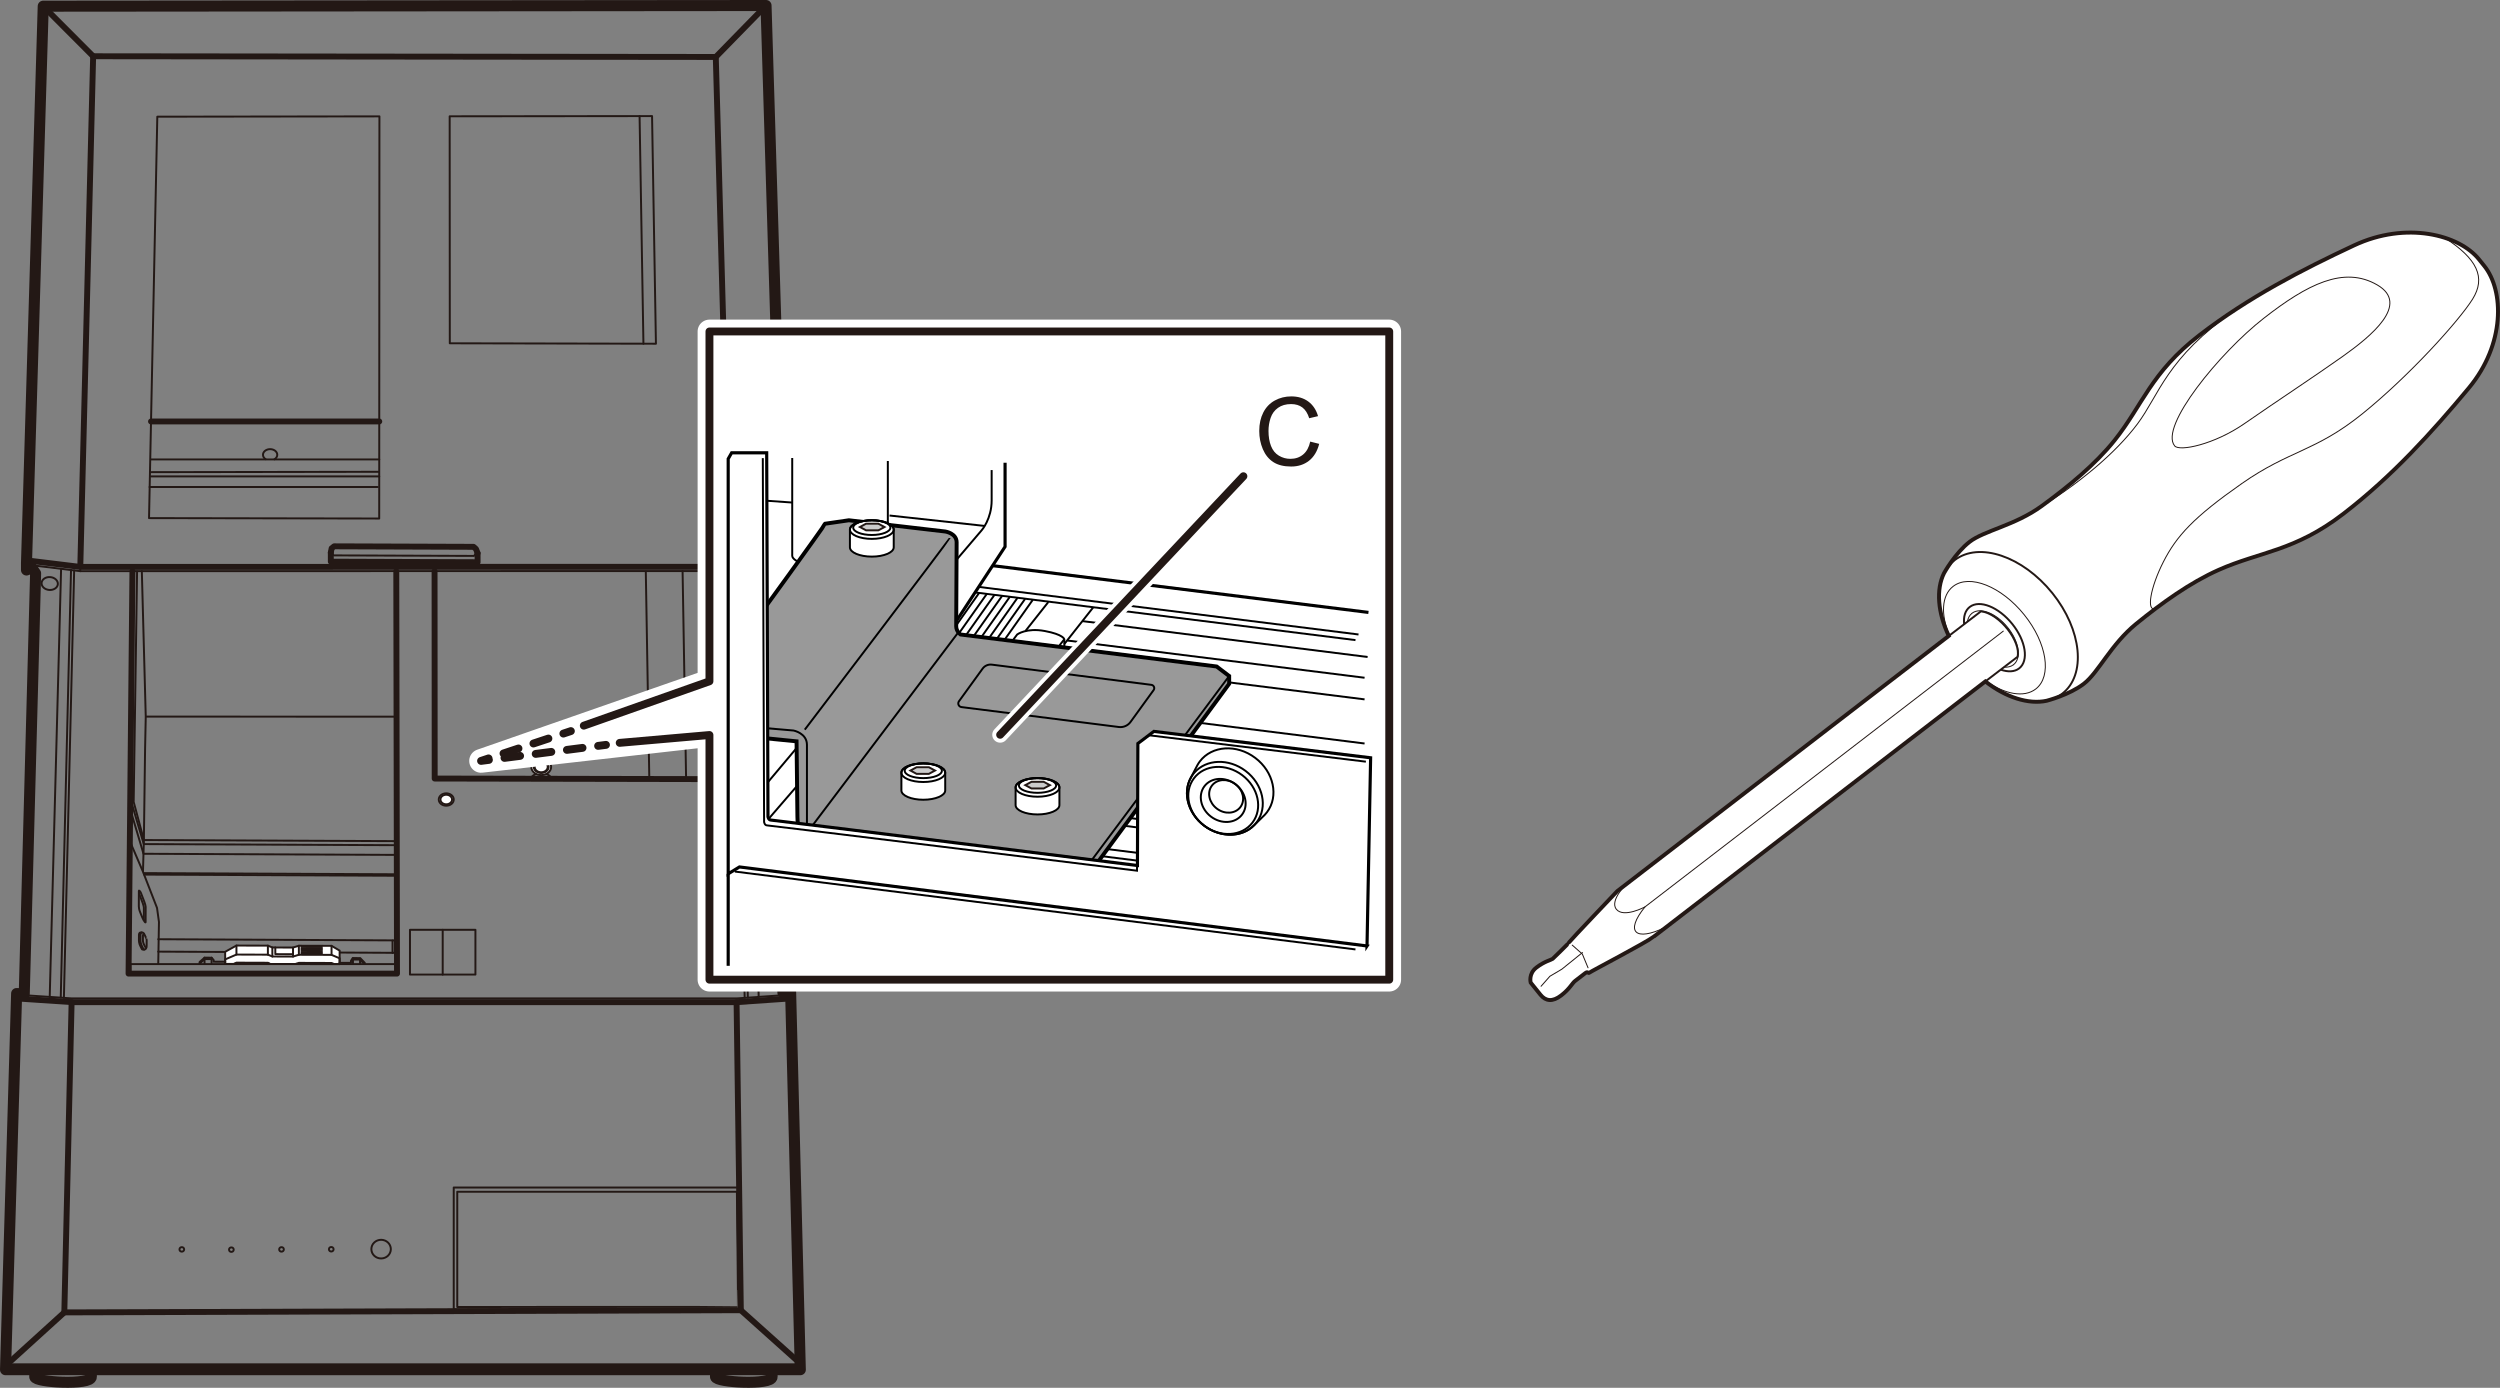 <?xml version="1.0" encoding="UTF-8"?><svg xmlns="http://www.w3.org/2000/svg" width="111.72mm" height="62.018mm" viewBox="0 0 316.688 175.799"><rect x="0" y="0" width="316.688" height="175.799" fill="#808080" stroke="none"/><defs><style>.cls-1{stroke-dasharray:1.993 1.993;}.cls-1,.cls-2,.cls-3,.cls-4,.cls-5,.cls-6,.cls-7,.cls-8,.cls-9,.cls-10,.cls-11,.cls-12{fill:none;}.cls-1,.cls-2,.cls-3,.cls-4,.cls-6,.cls-13,.cls-8,.cls-14,.cls-15,.cls-10,.cls-16,.cls-11,.cls-12{stroke:#231815;}.cls-1,.cls-2,.cls-3,.cls-4,.cls-7,.cls-17,.cls-14,.cls-15,.cls-10,.cls-11,.cls-12{stroke-linecap:round;stroke-linejoin:round;}.cls-2,.cls-8{stroke-width:.125px;}.cls-18,.cls-19,.cls-17,.cls-14,.cls-15,.cls-16,.cls-20{fill:#fff;}.cls-3{stroke-dasharray:1.997 1.997;}.cls-21{fill:#999;}.cls-21,.cls-19,.cls-5,.cls-6,.cls-13,.cls-8,.cls-9,.cls-16,.cls-20{stroke-miterlimit:10;}.cls-21,.cls-19,.cls-5,.cls-9,.cls-20{stroke:#000;}.cls-21,.cls-16{stroke-width:.5px;}.cls-19,.cls-5{stroke-width:.4px;}.cls-6,.cls-13,.cls-9,.cls-15,.cls-20,.cls-11{stroke-width:.25px;}.cls-7{stroke-width:2px;}.cls-7,.cls-17{stroke:#fff;}.cls-13{fill:#ccc;}.cls-17{stroke-width:3px;}.cls-22{fill:#231815;}.cls-10{stroke-width:1.4px;}.cls-12{stroke-width:.75px;}</style></defs><g id="_レイヤー_2"><line class="cls-11" x1="101.364" y1="172.828" x2=".685" y2="172.828"/><polyline class="cls-11" points="2.101 126.001 9.124 126.474 93.305 126.474 100.161 126.001"/><polyline class="cls-12" points="2.101 126.474 9.124 126.948 93.305 126.948 100.161 126.474"/><polyline class="cls-12" points="93.305 126.948 93.844 165.971 8.148 166.248 9.072 126.945"/><path class="cls-11" d="M57.923,150.966h35.423s.164,14.629.134,14.599-35.556,0-35.556,0v-14.599Z"/><path class="cls-11" d="M57.476,150.429h35.999s.167,15.482.136,15.45-36.134,0-36.134,0v-15.45Z"/><path class="cls-10" d="M90.639,173.506v.909c0,.709,7.166,1.094,7.166,0v-.909"/><path class="cls-10" d="M4.404,173.506v.909c0,.709,7.166,1.094,7.166,0v-.909"/><line class="cls-12" x1="8.148" y1="166.248" x2=".715" y2="172.996"/><line class="cls-12" x1="93.844" y1="165.971" x2="101.359" y2="172.705"/><ellipse class="cls-11" cx="48.276" cy="158.233" rx="1.233" ry="1.182"/><ellipse class="cls-11" cx="41.962" cy="158.25" rx=".295" ry=".282"/><ellipse class="cls-11" cx="35.659" cy="158.268" rx=".295" ry=".282"/><ellipse class="cls-11" cx="29.308" cy="158.299" rx=".295" ry=".282"/><ellipse class="cls-11" cx="23.03" cy="158.267" rx=".295" ry=".282"/><line class="cls-11" x1="20.044" y1="120.547" x2="50.187" y2="120.7"/><polygon class="cls-15" points="28.523 122.101 28.521 120.571 29.951 119.777 33.934 119.79 34.5 120.022 37.118 120.03 37.859 119.802 41.998 119.815 43.022 120.417 43.025 122.127 28.523 122.101"/><polygon class="cls-10" points="99.219 71.459 97.037 .7 5.476 .784 3.357 71.313 3.357 72.205 3.987 71.861 4.511 72.631 3.073 125.899 2.106 125.857 .7 173.506 101.38 173.506 100.152 125.671 99.176 125.75 97.728 71.737 98.221 71.491 98.776 71.522 99.214 71.66 99.219 71.459"/><line class="cls-11" x1="7.739" y1="72.054" x2="6.298" y2="126.284"/><line class="cls-11" x1="8.997" y1="72.205" x2="7.696" y2="126.353"/><line class="cls-11" x1="9.394" y1="72.256" x2="8.094" y2="126.405"/><line class="cls-11" x1="94.634" y1="72.193" x2="96.106" y2="126.281"/><line class="cls-11" x1="93.432" y1="72.287" x2="94.731" y2="126.376"/><line class="cls-11" x1="93.034" y1="72.338" x2="94.332" y2="126.394"/><polyline class="cls-11" points="10.173 71.706 10.169 71.887 10.169 72.352"/><polyline class="cls-12" points="92.475 71.737 90.672 7.215 11.799 7.125 10.173 71.706"/><polyline class="cls-11" points="92.476 72.337 92.476 71.799 92.475 71.737"/><polygon class="cls-11" points="56.962 14.732 82.599 14.705 83.09 43.54 56.978 43.486 56.962 14.732"/><line class="cls-11" x1="81.018" y1="14.706" x2="81.507" y2="43.538"/><polyline class="cls-12" points="89.13 72.352 89.578 98.693 55.064 98.621 55.049 72.352"/><line class="cls-11" x1="86.466" y1="72.338" x2="86.91" y2="98.568"/><line class="cls-11" x1="81.807" y1="72.415" x2="82.25" y2="98.568"/><polygon class="cls-11" points="19.927 14.781 48.064 14.741 48.036 65.683 18.878 65.631 19.927 14.781"/><line class="cls-11" x1="18.557" y1="90.773" x2="50.191" y2="90.786"/><polyline class="cls-11" points="50.199 106.55 18.226 106.413 18.379 94.837 18.463 90.795 17.966 72.35"/><polyline class="cls-11" points="50.2 107.064 18.212 106.925 16.499 101.14"/><polyline class="cls-11" points="50.111 108.293 18.177 108.152 16.486 102.466"/><line class="cls-11" x1="18.226" y1="110.599" x2="50.165" y2="110.747"/><line class="cls-11" x1="18.269" y1="110.789" x2="50.165" y2="110.936"/><line class="cls-11" x1="20.045" y1="118.976" x2="50.163" y2="119.125"/><polyline class="cls-11" points="20.045 122.087 20.137 116.797 19.891 115.009 18.103 110.407 16.447 106.55"/><polyline class="cls-11" points="28.523 122.066 28.522 121.532 29.952 120.919 33.935 120.932 34.501 121.164 37.12 121.173 37.861 120.945 42 120.958 43.024 121.393 43.025 122.127"/><polyline class="cls-11" points="37.499 122.083 37.863 121.971 42.002 121.985 42.27 122.099"/><polyline class="cls-11" points="29.692 122.057 29.953 121.945 33.937 121.958 34.138 122.041"/><polyline class="cls-11" points="46.215 122.076 46.214 121.978 45.631 121.367 44.678 121.364 44.458 121.717 44.459 121.972 43.025 121.967"/><polyline class="cls-11" points="25.28 122.068 25.28 121.869 25.909 121.313 26.802 121.316 27.065 121.611 27.065 121.824 28.523 121.829"/><line class="cls-11" x1="41.998" y1="119.815" x2="42" y2="120.958"/><line class="cls-11" x1="37.859" y1="119.802" x2="37.861" y2="120.945"/><line class="cls-11" x1="37.118" y1="120.03" x2="37.12" y2="121.173"/><line class="cls-11" x1="34.5" y1="120.022" x2="34.501" y2="121.164"/><line class="cls-11" x1="33.934" y1="119.79" x2="33.935" y2="120.932"/><line class="cls-11" x1="29.951" y1="119.777" x2="29.952" y2="120.919"/><polyline class="cls-11" points="34.875 120.023 34.876 120.866 37.12 120.874"/><line class="cls-11" x1="38.188" y1="119.948" x2="40.773" y2="119.956"/><line class="cls-11" x1="38.188" y1="120.463" x2="40.774" y2="120.471"/><line class="cls-11" x1="38.188" y1="120.291" x2="40.773" y2="120.299"/><line class="cls-11" x1="38.188" y1="120.119" x2="40.773" y2="120.128"/><line class="cls-11" x1="38.189" y1="120.807" x2="40.774" y2="120.815"/><line class="cls-11" x1="38.189" y1="120.635" x2="40.774" y2="120.643"/><polyline class="cls-11" points="60.299 69.547 60.301 70.116 60.04 70.42 42.279 70.354 42.011 70.102 42.01 69.458"/><polyline class="cls-12" points="60.497 70.068 60.5 71.218 41.907 71.148 41.905 69.999"/><polyline class="cls-12" points="41.905 69.999 42.01 69.458 42.329 69.205 59.985 69.269 60.299 69.547 60.497 70.068"/><line class="cls-12" x1="90.672" y1="7.215" x2="97.037" y2=".7"/><line class="cls-12" x1="5.476" y1=".784" x2="11.799" y2="7.125"/><line class="cls-11" x1="45.611" y1="121.436" x2="45.612" y2="122.032"/><line class="cls-11" x1="44.708" y1="121.396" x2="44.71" y2="122.014"/><line class="cls-11" x1="25.909" y1="121.313" x2="25.91" y2="122.07"/><line class="cls-11" x1="26.802" y1="121.316" x2="26.803" y2="122.012"/><polyline class="cls-11" points="26.722 121.491 25.928 121.488 25.355 122.007"/><polyline class="cls-11" points="44.769 121.55 45.596 121.552 46.102 122.075"/><path class="cls-11" d="M67.184,98.646c.237-.428.76-.725,1.367-.726.593-.001,1.107.282,1.355.693"/><path class="cls-15" d="M69.814,97.144c.002.574-.56,1.04-1.254,1.04-.695.001-1.259-.464-1.261-1.038-.002-.574.56-1.039,1.254-1.04.695-.001,1.26.464,1.262,1.038Z"/><path class="cls-11" d="M69.497,97.142c.002.429-.419.778-.938.778-.52 0-.942-.347-.944-.776s.419-.777.938-.778c.52-.001.942.347.944.776Z"/><path class="cls-11" d="M69.385,97.142c.001.378-.369.686-.827.686-.458 0-.831-.306-.832-.684s.369-.685.827-.686c.458-0.0.831.306.832.684Z"/><polyline class="cls-11" points="17.364 72.395 16.933 101.579 18.226 106.413 18.113 110.355"/><polyline class="cls-12" points="16.777 72.35 16.285 123.331 50.29 123.331 50.2 72.352"/><polyline class="cls-11" points="16.531 123.254 16.511 122.127 50.267 122.127"/><line class="cls-11" x1="49.725" y1="119.146" x2="49.725" y2="120.717"/><path class="cls-11" d="M18.207,116.587c-.189-.33-.505-1.17-.505-1.17-.09-.234-.116-.54-.117-.628l.006-1.948c-.001-.088.178.055.268.29l.444,1.161c.09.234.147.498.148.586l-.006,1.948c.001.088-.114-.022-.238-.239Z"/><path class="cls-11" d="M18.261,120.285c-.035-0-.067-.017-.09-.051-.066-.096-.29-.601-.29-.601-.068-.179-.089-.412-.089-.479l.002-.721c-.001-.159.077-.292.16-.307"/><path class="cls-11" d="M18.522,119.988c-.044.025-.093.018-.122-.025-.051-.075-.227-.47-.227-.47-.053-.14-.069-.322-.07-.374l.002-.563c-.001-.128.064-.235.131-.241"/><path class="cls-11" d="M17.634,113.234l.444,1.161c.09.234.147.498.148.586l-.004,1.533"/><path class="cls-11" d="M18.063,120.284c-.032-.003-.062-.019-.083-.05-.066-.096-.29-.601-.29-.601-.068-.179-.089-.412-.089-.479l.002-.721c-.002-.169.088-.304.176-.309,0,0,.179-.005.192-.005.229.006.284.181.303.211.098.154.274.591.257.577.053.14.048.178.048.231l-.002.596c.001.099.002.539-.305.553l-.209-.003Z"/><rect class="cls-11" x="51.934" y="117.783" width="8.291" height="5.671"/><line class="cls-11" x1="56.079" y1="117.783" x2="56.079" y2="123.454"/><polyline class="cls-12" points="3.494 70.998 10.169 71.814 92.476 71.799 99.213 71.263"/><polyline class="cls-11" points="3.494 71.535 10.169 72.352 92.476 72.337 99.213 71.801"/><ellipse class="cls-11" cx="96.003" cy="73.98" rx="1.032" ry=".817" transform="translate(-5.374 7.554) rotate(-4.383)"/><ellipse class="cls-11" cx="6.298" cy="73.918" rx=".817" ry="1.032" transform="translate(-67.885 74.548) rotate(-85.617)"/><path class="cls-11" d="M34.766,58.181c.217-.131.357-.337.357-.57,0-.396-.405-.716-.905-.716s-.905.321-.905.716c0,.225.132.427.337.558"/><line class="cls-12" x1="19.131" y1="53.388" x2="48.043" y2="53.388"/><line class="cls-11" x1="19.131" y1="58.197" x2="48.04" y2="58.197"/><line class="cls-11" x1="19.131" y1="59.81" x2="48.007" y2="59.764"/><line class="cls-11" x1="19.131" y1="60.348" x2="48.039" y2="60.348"/><line class="cls-11" x1="18.946" y1="61.69" x2="47.854" y2="61.69"/><path class="cls-15" d="M57.476,101.278c.002.432-.422.783-.945.784-.523 0-.949-.35-.95-.782-.001-.432.422-.783.945-.784.523-.001.949.349.951.782Z"/><path class="cls-15" d="M57.263,101.278c.001.335-.327.607-.732.607-.406 0-.735-.271-.736-.606-.001-.335.327-.607.732-.607.406-0.0.735.271.736.606Z"/></g><g id="_レイヤー_1"><polygon class="cls-17" points="175.982 124.101 89.87 124.101 89.87 93.108 60.939 96.387 89.87 86.301 89.87 41.988 175.982 41.988 175.982 124.101"/><polyline class="cls-18" points="76.759 94.357 60.939 96.387 72.314 92.611"/><line class="cls-4" x1="76.759" y1="94.357" x2="75.767" y2="94.484"/><line class="cls-1" x1="73.791" y1="94.738" x2="62.919" y2="96.133"/><polyline class="cls-4" points="61.931 96.259 60.939 96.387 61.888 96.072"/><line class="cls-3" x1="63.783" y1="95.442" x2="70.417" y2="93.24"/><line class="cls-4" x1="71.365" y1="92.926" x2="72.314" y2="92.611"/><polyline class="cls-14" points="73.953 91.923 89.87 86.301 89.87 41.988 175.982 41.988 175.982 124.101 89.87 124.101 89.87 93.108 78.501 94.101"/><line class="cls-9" x1="129.4" y1="101.91" x2="167.048" y2="106.623"/><line class="cls-9" x1="129.18" y1="102.951" x2="166.829" y2="107.664"/><line class="cls-9" x1="127.975" y1="106.02" x2="165.623" y2="110.733"/><line class="cls-9" x1="127.975" y1="107.007" x2="165.623" y2="111.72"/><line class="cls-9" x1="135.209" y1="89.47" x2="172.857" y2="94.183"/><line class="cls-9" x1="135.209" y1="83.88" x2="172.857" y2="88.593"/><line class="cls-9" x1="130.824" y1="75.989" x2="127.262" y2="81.031"/><line class="cls-9" x1="129.854" y1="75.864" x2="126.292" y2="80.906"/><line class="cls-9" x1="128.883" y1="75.739" x2="125.321" y2="80.78"/><line class="cls-9" x1="127.912" y1="75.613" x2="124.35" y2="80.655"/><line class="cls-9" x1="126.941" y1="75.488" x2="123.379" y2="80.53"/><line class="cls-9" x1="125.971" y1="75.363" x2="122.409" y2="80.405"/><line class="cls-9" x1="125" y1="75.238" x2="121.438" y2="80.279"/><line class="cls-9" x1="124.029" y1="75.112" x2="120.467" y2="80.154"/><line class="cls-9" x1="100.793" y1="94.896" x2="96.464" y2="100.047"/><line class="cls-9" x1="101.013" y1="99.499" x2="96.19" y2="105.089"/><path class="cls-21" d="M104.52,66.344c0,.164-9.371,13.043-9.371,13.043l.219,13.974,5.535.548.11,9.535c0,1.48.384,1.754,1.206,2.302s36.169,4.384,36.169,4.384l17.317-23.51v-.986l-1.589-1.206-32.442-4.055s-.548-.384-.548-1.041.055-10.631.055-10.631c0-1.151-1.425-1.37-1.425-1.37l-12.221-1.425-3.014.438Z"/><line class="cls-9" x1="155.704" y1="85.634" x2="138.113" y2="109.199"/><line class="cls-9" x1="121.399" y1="80.099" x2="102.821" y2="104.705"/><path class="cls-9" d="M120.303,68.152c0,.164-18.358,24.277-18.358,24.277"/><path class="cls-20" d="M119.735,97.882c0-.651-1.242-1.178-2.775-1.178s-2.775.528-2.775,1.178v2.247c0,.651,1.242,1.178,2.775,1.178s2.775-.528,2.775-1.178v-2.247Z"/><ellipse class="cls-9" cx="116.96" cy="97.636" rx="2.356" ry=".932"/><ellipse class="cls-9" cx="116.96" cy="97.882" rx="2.775" ry="1.178"/><path class="cls-20" d="M113.213,67.084c0-.651-1.242-1.178-2.775-1.178s-2.775.528-2.775,1.178v2.247c0,.651,1.242,1.178,2.775,1.178s2.775-.528,2.775-1.178v-2.247Z"/><ellipse class="cls-9" cx="110.438" cy="66.837" rx="2.356" ry=".932"/><ellipse class="cls-9" cx="110.438" cy="67.084" rx="2.775" ry="1.178"/><path class="cls-20" d="M134.202,99.745c0-.651-1.242-1.178-2.775-1.178s-2.775.528-2.775,1.178v2.247c0,.651,1.242,1.178,2.775,1.178s2.775-.528,2.775-1.178v-2.247Z"/><ellipse class="cls-9" cx="131.427" cy="99.499" rx="2.356" ry=".932"/><ellipse class="cls-9" cx="131.427" cy="99.746" rx="2.775" ry="1.178"/><path class="cls-9" d="M143.21,91.453l2.924-4.036c.188-.26.029-.626-.289-.666l-20.205-2.558c-.453-.057-.901.137-1.169.507l-2.992,4.13c-.209.289-.033.696.321.741l19.933,2.523c.572.072,1.139-.173,1.477-.64Z"/><path class="cls-9" d="M95.423,92.101l5.097.438s1.699.329,1.699,1.808v10.631"/><line class="cls-5" x1="92.244" y1="122.344" x2="92.244" y2="110.697"/><path class="cls-19" d="M173.168,119.83l-79.499-10.01-1.315.804-.11.073v-52.573l.438-.767h4.439l.164,46.088s.055.438.384.438,46.417,5.754,46.417,5.754l.055-15.454,2.028-1.534,27.456,3.343-.457,23.839Z"/><path class="cls-9" d="M96.628,58.032l.164,46.088s.055.438.384.438,46.855,5.736,46.855,5.736v-.658"/><line class="cls-9" x1="93.085" y1="110.404" x2="171.704" y2="120.269"/><path class="cls-9" d="M159.188,104.165c-1.447,1.917-4.424,2.109-6.649.429s-2.856-4.595-1.409-6.512c.055-.072.111-.142.17-.21,1.5-1.719,4.337-1.836,6.479-.219,2.225,1.68,2.856,4.595,1.409,6.512Z"/><ellipse class="cls-9" cx="154.951" cy="101.393" rx="2.571" ry="2.984" transform="translate(-19.332 163.969) rotate(-52.949)"/><ellipse class="cls-9" cx="154.951" cy="101.393" rx="4.005" ry="4.65" transform="translate(-19.332 163.969) rotate(-52.949)"/><ellipse class="cls-9" cx="155.321" cy="100.879" rx="1.946" ry="2.259" transform="translate(-18.775 164.06) rotate(-52.949)"/><path class="cls-9" d="M159.007,96.005c-2.351-1.775-5.495-1.572-7.023.453-.114.15-.214.307-.303.468-.166.302-.775,1.479-.866,1.65-1.016,1.896-.317,4.477,1.725,6.019,2.08,1.571,4.818,1.505,6.348-.076.106-.11,1.288-1.26,1.341-1.317.094-.1.183-.206.267-.317,1.528-2.025.862-5.104-1.488-6.879Z"/><line class="cls-9" x1="145.566" y1="93.142" x2="173.022" y2="96.485"/><path class="cls-9" d="M101.013,71.112s-.658-.329-.658-.712v-12.385"/><line class="cls-9" x1="112.466" y1="66.344" x2="112.466" y2="58.398"/><path class="cls-9" d="M125.618,59.549v3.836c0,2.356-1.26,3.781-1.26,3.781l-3.178,3.727"/><polyline class="cls-5" points="127.317 58.617 127.317 69.249 121.179 78.62"/><line class="cls-9" x1="112.685" y1="65.303" x2="124.687" y2="66.618"/><line class="cls-9" x1="100.355" y1="63.659" x2="97.231" y2="63.44"/><line class="cls-5" x1="125.783" y1="71.66" x2="173.35" y2="77.578"/><line class="cls-9" x1="123.974" y1="74.345" x2="172.09" y2="80.373"/><line class="cls-9" x1="123.591" y1="75.057" x2="171.706" y2="81.086"/><path class="cls-9" d="M128.358,81.031l.493-.658s1.151-.877,3.507-.438,2.466,1.041,2.466,1.041v.986"/><line class="cls-9" x1="134.825" y1="80.976" x2="134.222" y2="81.743"/><line class="cls-9" x1="134.825" y1="81.579" x2="138.497" y2="76.921"/><line class="cls-9" x1="129.893" y1="79.935" x2="132.797" y2="76.263"/><line class="cls-9" x1="137.072" y1="78.674" x2="173.241" y2="83.223"/><line class="cls-9" x1="135.209" y1="81.14" x2="172.857" y2="85.853"/><line class="cls-7" x1="126.693" y1="93.078" x2="157.508" y2="60.326"/><line class="cls-4" x1="126.693" y1="93.078" x2="157.508" y2="60.326"/><path class="cls-22" d="M165.972,55.939l1.137.287c-.238.934-.667,1.646-1.286,2.136s-1.376.735-2.271.735c-.926,0-1.679-.188-2.259-.565s-1.021-.923-1.324-1.638-.454-1.482-.454-2.303c0-.895.171-1.675.513-2.341s.828-1.172,1.459-1.518,1.325-.519,2.083-.519c.859,0,1.582.219,2.168.656s.994,1.053,1.225,1.846l-1.119.264c-.199-.625-.488-1.08-.867-1.365s-.855-.428-1.43-.428c-.66,0-1.212.158-1.655.475s-.755.741-.935,1.274-.27,1.083-.27,1.649c0,.73.106,1.368.319,1.913s.544.952.993,1.222.936.404,1.459.404c.637,0,1.176-.184,1.617-.551s.74-.912.896-1.635Z"/><polygon class="cls-13" points="111.266 66.339 109.709 66.339 108.931 66.76 109.709 67.181 111.266 67.181 112.045 66.76 111.266 66.339"/><polygon class="cls-13" points="117.665 97.188 116.109 97.188 115.33 97.609 116.109 98.029 117.665 98.029 118.444 97.609 117.665 97.188"/><polygon class="cls-13" points="132.215 99.037 130.658 99.037 129.879 99.457 130.658 99.878 132.215 99.878 132.993 99.457 132.215 99.037"/></g><g id="_レイヤー_3"><path class="cls-16" d="M209.503,118.643c-.989.762-7.859,4.34-8.129,4.548-.271.208-.156-.232-.579.094-.425.325-.91.697-1.272.979-.364.278-.671.995-1.762,1.835-1.09.84-1.956.738-2.624-.091l-1.239-1.54s-.304-1.111.726-1.904c1.031-.792,1.875-.961,2.056-1.102.181-.141,1.808-1.777,1.808-1.777.364-.28.055-.01.299-.341.244-.331,6.083-6.463,6.083-6.463.808-.621,41.994-32.33,41.994-32.33-1.399-2.927-1.63-5.885-.602-7.947,0,0,1.408-2.556,3.252-3.974,1.842-1.419,5.75-2.077,9.101-4.516,3.353-2.438,6.795-5.265,9.242-8.323,3.556-4.447,4.592-8.588,10.793-13.362,6.204-4.774,12.94-8.251,19.548-11.343,6.608-3.094,13.319-1.355,15.829,1.768l.672.835c2.511,3.122,2.66,9.913-1.967,15.467-4.629,5.556-9.667,11.143-15.871,15.917-6.202,4.774-10.561,4.783-15.813,7.118-3.616,1.607-7.235,4.216-10.445,6.829-3.209,2.613-4.785,6.174-6.627,7.591-1.842,1.42-4.713,2.157-4.713,2.157-2.295.494-5.184-.425-7.767-2.451,0,0-41.183,31.7-41.995,32.325Z"/><path class="cls-6" d="M246.859,80.563c2.476-1.906,4.081-3.123,4.081-3.123,2.41.281,5.104,3.902,4.632,5.761l-4.075,3.117"/><path class="cls-2" d="M253.767,79.946l-45.395,34.94s-2.7,1.438-3.619.295c-.919-1.143,1.431-3.38,1.431-3.38"/><path class="cls-2" d="M208.373,114.885c-2.589,3.204-1.188,4.403,2.532,2.606"/><polyline class="cls-2" points="199.164 119.722 200.445 120.858 201.165 122.594"/><polyline class="cls-2" points="200.458 120.665 197.853 122.766 196.332 123.668 195.216 124.933"/><path class="cls-6" d="M248.81,79.068c-.104-.937.12-1.73.705-2.18,1.247-.961,3.661.003,5.388,2.152,1.729,2.149,2.119,4.67.871,5.629-.582.448-1.417.477-2.319.162"/><path class="cls-8" d="M246.937,80.488c-1.102-2.615-1.003-5.071.478-6.211,2.085-1.604,6.115.007,9.004,3.598,2.889,3.591,3.54,7.802,1.456,9.407-1.483,1.141-3.951.656-6.292-1.012"/><path class="cls-6" d="M246.875,80.574c-1.85-3.856-1.673-7.768.738-9.623,3.073-2.366,8.61-.494,12.37,4.18,3.76,4.674,4.316,10.38,1.242,12.746-2.396,1.844-6.29,1.112-9.671-1.515"/><path class="cls-2" d="M249.808,77.681c1.045-.805,3.068.003,4.517,1.805,1.449,1.802,1.775,3.914.73,4.719"/><path class="cls-8" d="M249.227,78.735c.071-.442.262-.808.581-1.053"/><path class="cls-8" d="M255.055,84.205c-.326.252-.748.346-1.218.301"/><path class="cls-8" d="M258.303,64.358c5.063-3.115,9.687-6.957,12.458-10.658,2.773-3.7,3.615-8.263,12.346-14.415"/><path class="cls-8" d="M272.996,77.109c-1.1.349-.611-2.661,1.049-5.933,1.663-3.273,3.826-5.65,9.926-9.917,6.099-4.269,9.285-4.016,15.248-8.818,5.96-4.801,12.271-11.794,13.99-14.542,1.721-2.748.623-5.107-3.606-7.832"/><path class="cls-8" d="M275.472,56.481c-1.965-2.444,5.714-11.803,11.254-16.136,5.538-4.334,10.183-6.701,14.406-4.255,4.222,2.444-.796,6.52-4.363,9.052-3.565,2.532-8.612,5.848-12.44,8.509-3.827,2.661-8.256,3.579-8.856,2.83Z"/></g></svg>